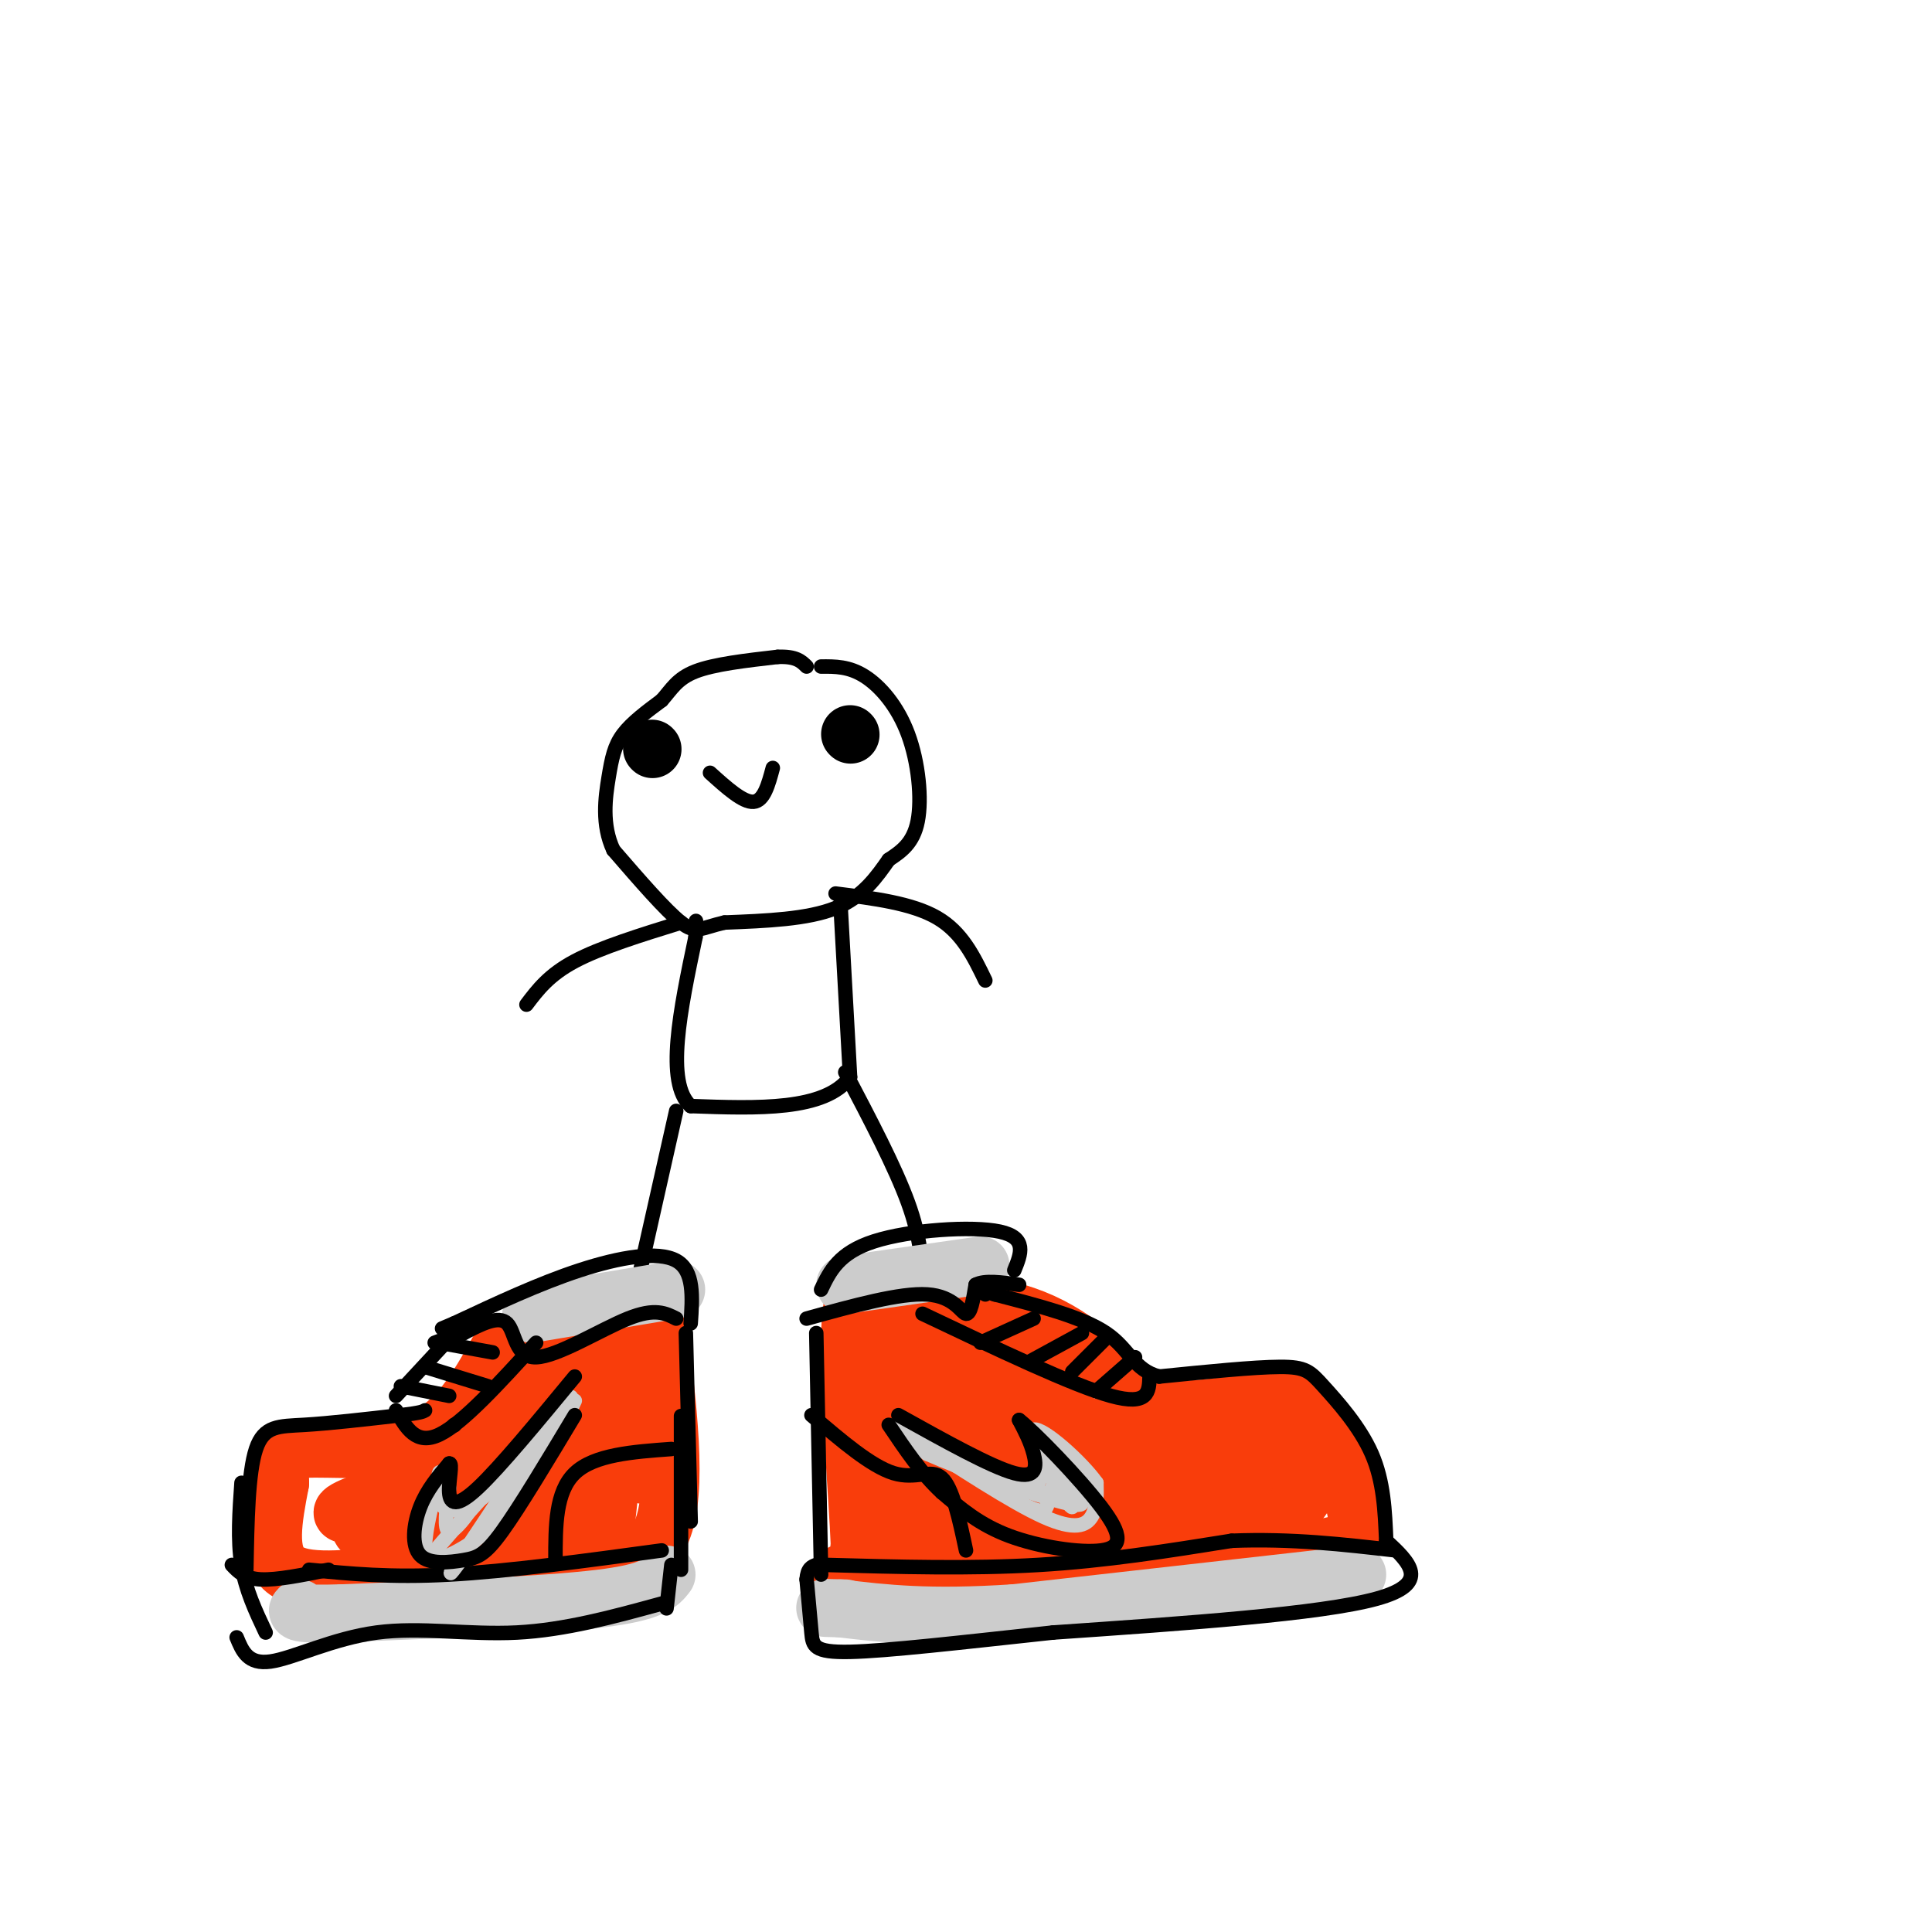 <svg viewBox='0 0 400 400' version='1.1' xmlns='http://www.w3.org/2000/svg' xmlns:xlink='http://www.w3.org/1999/xlink'><g fill='none' stroke='rgb(0,0,0)' stroke-width='3' stroke-linecap='round' stroke-linejoin='round'><path d='M170,138c2.881,-0.024 5.762,-0.048 9,2c3.238,2.048 6.833,6.167 9,12c2.167,5.833 2.905,13.381 2,18c-0.905,4.619 -3.452,6.310 -6,8'/><path d='M184,178c-2.356,3.333 -5.244,7.667 -11,10c-5.756,2.333 -14.378,2.667 -23,3'/><path d='M150,191c-4.956,1.133 -5.844,2.467 -9,0c-3.156,-2.467 -8.578,-8.733 -14,-15'/><path d='M127,176c-2.476,-5.262 -1.667,-10.917 -1,-15c0.667,-4.083 1.190,-6.595 3,-9c1.810,-2.405 4.905,-4.702 8,-7'/><path d='M137,145c2.044,-2.289 3.156,-4.511 7,-6c3.844,-1.489 10.422,-2.244 17,-3'/><path d='M161,136c3.833,-0.167 4.917,0.917 6,2'/><path d='M174,187c0.000,0.000 2.000,36.000 2,36'/><path d='M176,223c-5.167,7.000 -19.083,6.500 -33,6'/><path d='M143,229c-5.333,-4.833 -2.167,-19.917 1,-35'/><path d='M144,194c0.167,-5.833 0.083,-2.917 0,0'/><path d='M140,230c0.000,0.000 -9.000,40.000 -9,40'/><path d='M175,222c5.167,9.833 10.333,19.667 13,27c2.667,7.333 2.833,12.167 3,17'/><path d='M191,266c0.500,2.667 0.250,0.833 0,-1'/><path d='M141,191c-8.333,2.583 -16.667,5.167 -22,8c-5.333,2.833 -7.667,5.917 -10,9'/><path d='M173,185c7.917,1.000 15.833,2.000 21,5c5.167,3.000 7.583,8.000 10,13'/></g>
<g fill='none' stroke='rgb(0,0,0)' stroke-width='12' stroke-linecap='round' stroke-linejoin='round'><path d='M135,155c0.000,0.000 0.100,0.100 0.1,0.1'/><path d='M176,152c0.000,0.000 0.100,0.100 0.1,0.1'/></g>
<g fill='none' stroke='rgb(0,0,0)' stroke-width='3' stroke-linecap='round' stroke-linejoin='round'><path d='M160,159c-0.917,3.417 -1.833,6.833 -4,7c-2.167,0.167 -5.583,-2.917 -9,-6'/></g>
<g fill='none' stroke='rgb(249,61,11)' stroke-width='12' stroke-linecap='round' stroke-linejoin='round'><path d='M137,269c0.000,0.000 -21.000,3.000 -21,3'/><path d='M136,273c2.267,17.844 4.533,35.689 1,44c-3.533,8.311 -12.867,7.089 -23,7c-10.133,-0.089 -21.067,0.956 -32,2'/><path d='M82,326c-10.044,0.889 -19.156,2.111 -23,-1c-3.844,-3.111 -2.422,-10.556 -1,-18'/><path d='M58,307c-0.262,-4.464 -0.417,-6.625 5,-7c5.417,-0.375 16.405,1.036 24,-2c7.595,-3.036 11.798,-10.518 16,-18'/><path d='M103,280c6.667,-4.000 15.333,-5.000 24,-6'/><path d='M128,275c1.530,-0.707 3.059,-1.413 4,7c0.941,8.413 1.293,25.946 1,23c-0.293,-2.946 -1.233,-26.370 -3,-23c-1.767,3.370 -4.362,33.534 -5,37c-0.638,3.466 0.681,-19.767 2,-43'/><path d='M127,276c-2.120,2.828 -8.418,31.399 -11,42c-2.582,10.601 -1.446,3.234 -2,2c-0.554,-1.234 -2.798,3.667 -1,-7c1.798,-10.667 7.636,-36.900 5,-33c-2.636,3.900 -13.748,37.935 -14,40c-0.252,2.065 10.357,-27.838 10,-34c-0.357,-6.162 -11.678,11.419 -23,29'/><path d='M91,315c-9.080,4.902 -20.279,2.655 -15,0c5.279,-2.655 27.036,-5.720 24,-5c-3.036,0.720 -30.865,5.224 -29,3c1.865,-2.224 33.425,-11.176 44,-15c10.575,-3.824 0.164,-2.521 -10,1c-10.164,3.521 -20.082,9.261 -30,15'/><path d='M75,314c-2.788,2.955 5.242,2.844 13,1c7.758,-1.844 15.242,-5.419 12,-6c-3.242,-0.581 -17.212,1.834 -22,3c-4.788,1.166 -0.394,1.083 4,1'/><path d='M179,268c12.667,0.583 25.333,1.167 35,5c9.667,3.833 16.333,10.917 23,18'/><path d='M237,291c9.316,2.332 21.105,-0.839 27,-2c5.895,-1.161 5.895,-0.313 8,4c2.105,4.313 6.316,12.089 8,17c1.684,4.911 0.842,6.955 0,9'/><path d='M280,319c-10.010,2.978 -35.033,5.922 -56,7c-20.967,1.078 -37.876,0.290 -45,0c-7.124,-0.290 -4.464,-0.083 -3,-1c1.464,-0.917 1.732,-2.959 2,-5'/><path d='M178,320c-0.393,-10.060 -2.375,-32.708 -2,-44c0.375,-11.292 3.107,-11.226 5,-4c1.893,7.226 2.946,21.613 4,36'/><path d='M185,308c1.279,-6.747 2.475,-41.614 3,-39c0.525,2.614 0.378,42.710 2,58c1.622,15.290 5.012,5.774 7,-10c1.988,-15.774 2.574,-37.805 3,-37c0.426,0.805 0.692,24.448 2,35c1.308,10.552 3.660,8.015 5,4c1.340,-4.015 1.670,-9.507 2,-15'/><path d='M209,304c0.001,-10.705 -0.997,-29.967 -1,-29c-0.003,0.967 0.990,22.162 2,35c1.010,12.838 2.039,17.318 4,8c1.961,-9.318 4.856,-32.436 6,-32c1.144,0.436 0.539,24.425 1,34c0.461,9.575 1.989,4.736 4,-2c2.011,-6.736 4.506,-15.368 7,-24'/><path d='M232,294c-0.174,-2.801 -4.108,2.198 5,5c9.108,2.802 31.260,3.408 31,6c-0.260,2.592 -22.931,7.169 -27,8c-4.069,0.831 10.466,-2.085 25,-5'/><path d='M266,308c-8.879,1.615 -43.575,8.152 -46,9c-2.425,0.848 27.421,-3.993 39,-6c11.579,-2.007 4.890,-1.182 2,-2c-2.890,-0.818 -1.981,-3.281 -8,-4c-6.019,-0.719 -18.967,0.306 -17,0c1.967,-0.306 18.848,-1.945 25,-3c6.152,-1.055 1.576,-1.528 -3,-2'/><path d='M258,300c-9.083,-0.976 -30.290,-2.416 -30,-4c0.290,-1.584 22.078,-3.311 31,0c8.922,3.311 4.978,11.660 5,14c0.022,2.340 4.011,-1.330 8,-5'/><path d='M272,305c0.842,0.248 -1.051,3.368 -3,6c-1.949,2.632 -3.952,4.775 -15,5c-11.048,0.225 -31.140,-1.467 -40,-1c-8.860,0.467 -6.488,3.094 -10,-3c-3.512,-6.094 -12.907,-20.910 -10,-27c2.907,-6.090 18.116,-3.454 22,-2c3.884,1.454 -3.558,1.727 -11,2'/><path d='M205,285c-3.333,-0.500 -6.167,-2.750 -9,-5'/></g>
<g fill='none' stroke='rgb(204,204,204)' stroke-width='12' stroke-linecap='round' stroke-linejoin='round'><path d='M281,326c0.000,0.000 -71.000,8.000 -71,8'/><path d='M210,334c-17.833,1.167 -26.917,0.083 -36,-1'/><path d='M174,333c-5.833,-0.167 -2.417,-0.083 1,0'/><path d='M138,326c-1.417,1.833 -2.833,3.667 -14,5c-11.167,1.333 -32.083,2.167 -53,3'/><path d='M71,334c-10.333,0.333 -9.667,-0.333 -9,-1'/><path d='M140,267c0.000,0.000 -30.000,5.000 -30,5'/><path d='M203,262c0.000,0.000 -28.000,4.000 -28,4'/></g>
<g fill='none' stroke='rgb(0,0,0)' stroke-width='3' stroke-linecap='round' stroke-linejoin='round'><path d='M142,276c0.000,0.000 1.000,39.000 1,39'/><path d='M141,299c0.000,-4.167 0.000,-8.333 0,-4c0.000,4.333 0.000,17.167 0,30'/><path d='M137,321c-15.917,2.167 -31.833,4.333 -44,5c-12.167,0.667 -20.583,-0.167 -29,-1'/><path d='M139,324c0.000,0.000 -1.000,9.000 -1,9'/><path d='M137,332c-10.012,2.744 -20.024,5.488 -30,6c-9.976,0.512 -19.917,-1.208 -29,0c-9.083,1.208 -17.310,5.345 -22,6c-4.690,0.655 -5.845,-2.173 -7,-5'/><path d='M68,325c-5.333,1.083 -10.667,2.167 -14,2c-3.333,-0.167 -4.667,-1.583 -6,-3'/><path d='M55,338c-2.083,-4.417 -4.167,-8.833 -5,-14c-0.833,-5.167 -0.417,-11.083 0,-17'/><path d='M51,325c0.178,-10.044 0.356,-20.089 2,-25c1.644,-4.911 4.756,-4.689 10,-5c5.244,-0.311 12.622,-1.156 20,-2'/><path d='M83,293c4.167,-0.500 4.583,-0.750 5,-1'/><path d='M82,289c0.000,0.000 13.000,-14.000 13,-14'/><path d='M140,273c-2.202,-1.125 -4.405,-2.250 -10,0c-5.595,2.250 -14.583,7.875 -19,8c-4.417,0.125 -4.262,-5.250 -6,-7c-1.738,-1.750 -5.369,0.125 -9,2'/><path d='M96,276c-2.500,0.667 -4.250,1.333 -6,2'/><path d='M143,274c0.378,-5.467 0.756,-10.933 -3,-13c-3.756,-2.067 -11.644,-0.733 -20,2c-8.356,2.733 -17.178,6.867 -26,11'/><path d='M94,274c-4.333,1.833 -2.167,0.917 0,0'/><path d='M167,273c9.711,-2.689 19.422,-5.378 25,-5c5.578,0.378 7.022,3.822 8,4c0.978,0.178 1.489,-2.911 2,-6'/><path d='M202,266c1.833,-1.000 5.417,-0.500 9,0'/><path d='M210,263c1.378,-3.378 2.756,-6.756 -3,-8c-5.756,-1.244 -18.644,-0.356 -26,2c-7.356,2.356 -9.178,6.178 -11,10'/><path d='M169,276c0.000,0.000 1.000,50.000 1,50'/><path d='M171,324c15.000,0.417 30.000,0.833 44,0c14.000,-0.833 27.000,-2.917 40,-5'/><path d='M255,319c12.333,-0.500 23.167,0.750 34,2'/><path d='M287,319c4.750,4.417 9.500,8.833 -2,12c-11.500,3.167 -39.250,5.083 -67,7'/><path d='M218,338c-19.405,2.095 -34.417,3.833 -42,4c-7.583,0.167 -7.738,-1.238 -8,-4c-0.262,-2.762 -0.631,-6.881 -1,-11'/><path d='M167,327c0.167,-2.333 1.083,-2.667 2,-3'/><path d='M287,319c-0.256,-6.155 -0.512,-12.310 -3,-18c-2.488,-5.690 -7.208,-10.917 -10,-14c-2.792,-3.083 -3.655,-4.024 -9,-4c-5.345,0.024 -15.173,1.012 -25,2'/><path d='M240,285c-5.311,-1.333 -6.089,-5.667 -11,-9c-4.911,-3.333 -13.956,-5.667 -23,-8'/><path d='M206,268c-4.167,-1.333 -3.083,-0.667 -2,0'/><path d='M238,285c-0.083,3.083 -0.167,6.167 -8,4c-7.833,-2.167 -23.417,-9.583 -39,-17'/><path d='M214,273c0.000,0.000 -11.000,5.000 -11,5'/><path d='M224,276c0.000,0.000 -11.000,6.000 -11,6'/><path d='M229,277c0.000,0.000 -7.000,7.000 -7,7'/><path d='M235,281c0.000,0.000 -8.000,7.000 -8,7'/><path d='M111,278c-7.583,8.333 -15.167,16.667 -20,19c-4.833,2.333 -6.917,-1.333 -9,-5'/><path d='M102,280c0.000,0.000 -11.000,-2.000 -11,-2'/><path d='M101,287c0.000,0.000 -13.000,-4.000 -13,-4'/><path d='M93,289c0.000,0.000 -10.000,-2.000 -10,-2'/><path d='M94,295c0.000,0.000 0.100,0.100 0.1,0.1'/><path d='M200,321c-1.378,-6.489 -2.756,-12.978 -5,-15c-2.244,-2.022 -5.356,0.422 -10,-1c-4.644,-1.422 -10.822,-6.711 -17,-12'/><path d='M139,300c-8.000,0.583 -16.000,1.167 -20,5c-4.000,3.833 -4.000,10.917 -4,18'/></g>
<g fill='none' stroke='rgb(204,204,204)' stroke-width='3' stroke-linecap='round' stroke-linejoin='round'><path d='M119,290c-3.655,7.661 -7.310,15.321 -12,21c-4.690,5.679 -10.417,9.375 -14,11c-3.583,1.625 -5.024,1.179 -5,-2c0.024,-3.179 1.512,-9.089 3,-15'/><path d='M91,305c0.095,-1.107 -1.167,3.625 0,6c1.167,2.375 4.762,2.393 9,-1c4.238,-3.393 9.119,-10.196 14,-17'/><path d='M114,293c3.644,-4.022 5.756,-5.578 3,-1c-2.756,4.578 -10.378,15.289 -18,26'/><path d='M99,318c-4.769,6.737 -7.691,10.579 -4,5c3.691,-5.579 13.994,-20.579 13,-21c-0.994,-0.421 -13.284,13.737 -17,18c-3.716,4.263 1.142,-1.368 6,-7'/><path d='M97,313c0.044,0.200 -2.844,4.200 -4,4c-1.156,-0.200 -0.578,-4.600 0,-9'/><path d='M188,297c10.733,7.022 21.467,14.044 28,17c6.533,2.956 8.867,1.844 10,0c1.133,-1.844 1.067,-4.422 1,-7'/><path d='M227,307c-3.024,-4.286 -11.083,-11.500 -13,-11c-1.917,0.500 2.310,8.714 1,11c-1.310,2.286 -8.155,-1.357 -15,-5'/><path d='M200,302c-5.711,-2.333 -12.489,-5.667 -14,-6c-1.511,-0.333 2.244,2.333 6,5'/><path d='M192,301c7.083,3.119 21.792,8.417 28,10c6.208,1.583 3.917,-0.548 2,-3c-1.917,-2.452 -3.458,-5.226 -5,-8'/><path d='M217,300c0.828,2.150 5.397,11.525 5,12c-0.397,0.475 -5.761,-7.949 -6,-9c-0.239,-1.051 4.646,5.271 6,7c1.354,1.729 -0.823,-1.136 -3,-4'/><path d='M219,306c-0.857,0.321 -1.500,3.125 -2,5c-0.500,1.875 -0.857,2.821 -6,0c-5.143,-2.821 -15.071,-9.411 -25,-16'/><path d='M186,295c-2.022,-0.756 5.422,5.356 13,9c7.578,3.644 15.289,4.822 23,6'/><path d='M222,310c3.500,0.000 0.750,-3.000 -2,-6'/></g>
<g fill='none' stroke='rgb(0,0,0)' stroke-width='3' stroke-linecap='round' stroke-linejoin='round'><path d='M186,293c9.622,5.356 19.244,10.711 24,12c4.756,1.289 4.644,-1.489 4,-4c-0.644,-2.511 -1.822,-4.756 -3,-7'/><path d='M211,294c3.128,2.429 12.447,12.002 17,18c4.553,5.998 4.341,8.423 0,9c-4.341,0.577 -12.812,-0.692 -19,-3c-6.188,-2.308 -10.094,-5.654 -14,-9'/><path d='M195,309c-4.167,-3.833 -7.583,-8.917 -11,-14'/><path d='M119,293c-5.697,9.499 -11.394,18.998 -15,24c-3.606,5.002 -5.121,5.506 -8,6c-2.879,0.494 -7.121,0.979 -9,-1c-1.879,-1.979 -1.394,-6.423 0,-10c1.394,-3.577 3.697,-6.289 6,-9'/><path d='M93,303c0.810,-0.250 -0.167,3.625 0,6c0.167,2.375 1.476,3.250 6,-1c4.524,-4.250 12.262,-13.625 20,-23'/></g>
</svg>